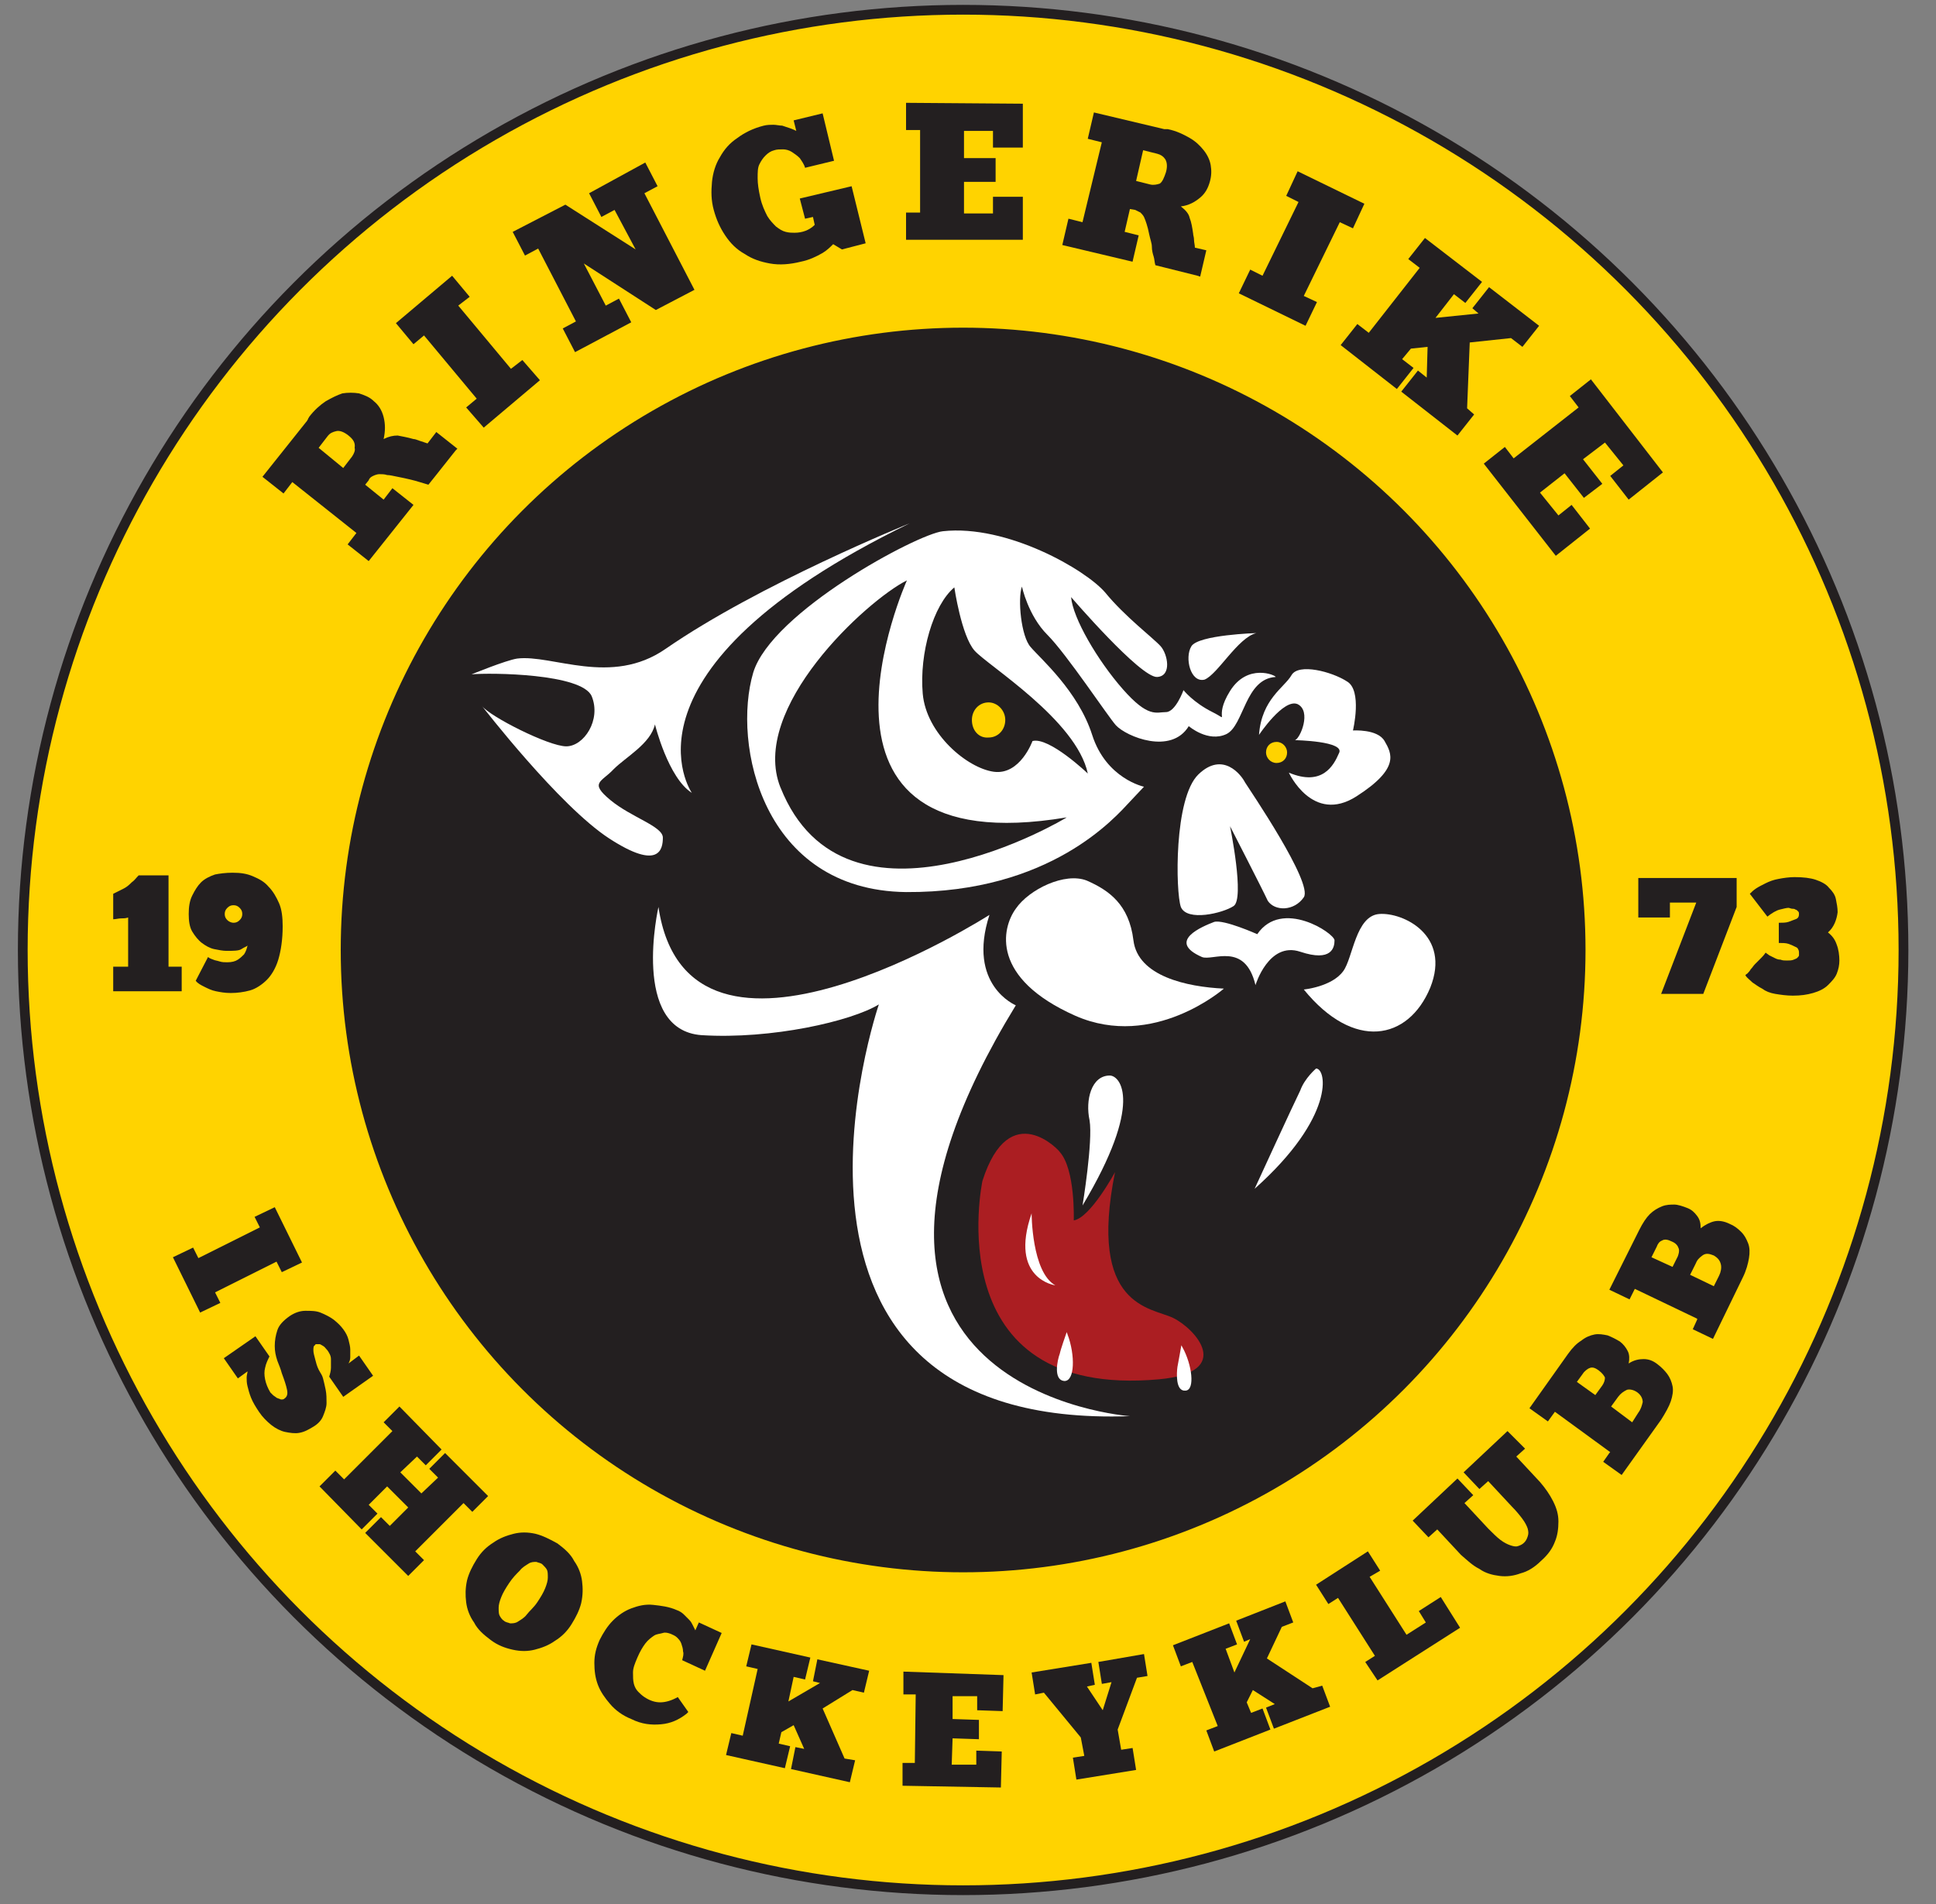 <?xml version="1.0" encoding="UTF-8"?>
<svg id="Layer_1" xmlns="http://www.w3.org/2000/svg" version="1.1" viewBox="0 0 595.3 585.65">
  <rect x="0" y="0" width="595.3" height="585.65" fill="#808080" stroke="none"/>
  <!-- Generator: Adobe Illustrator 29.7.1, SVG Export Plug-In . SVG Version: 2.1.1 Build 8)  -->
  <defs>
    <style>
      .st0 {
        stroke-width: 1.24px;
      }

      .st0, .st1 {
        stroke: #fff;
      }

      .st0, .st2, .st3 {
        fill: #231f20;
      }

      .st4 {
        fill: #ab1e22;
      }

      .st1 {
        stroke-width: .5px;
      }

      .st1, .st5 {
        fill: #fff;
      }

      .st1, .st6, .st3 {
        stroke-miterlimit: 10;
      }

      .st6 {
        stroke-width: 3px;
      }

      .st6, .st7 {
        fill: #ffd300;
      }

      .st6, .st3 {
        stroke: #231f20;
      }
    </style>
  </defs>
  <circle class="st6" cx="296.15" cy="292.15" r="289.15"/>
  <circle class="st3" cx="296.15" cy="292.15" r="190.88"/>
  <path class="st0" d="M413.86,169.31"/>
  <path class="st7" d="M298.85,221.41c0-2.97,2.16-5.4,5.13-5.4,2.7,0,5.13,2.43,5.13,5.4s-2.16,5.4-5.13,5.4c-2.97.27-5.13-2.16-5.13-5.4Z"/>
  <path class="st5" d="M341.24,330.76c3.24,0,10.53,8.37-8.37,39.96,0,0,3.24-19.71,2.16-26.19-1.35-6.21.54-13.77,6.21-13.77Z"/>
  <path class="st5" d="M404.68,328.6c3.24,0,5.94,14.85-18.9,36.99,0,0,12.15-26.46,14.04-30.24,1.35-3.78,4.86-6.75,4.86-6.75Z"/>
  <path class="st4" d="M302.09,363.16s-14.31,67.23,54.27,61.02c23.49-2.16,11.07-15.66,4.32-18.9s-26.19-3.24-17.82-44.82c0,0-7.56,14.04-12.69,14.85,0,0,.54-15.66-4.32-21.06.27,0-15.39-17.28-23.76,8.91Z"/>
  <path class="st1" d="M327.2,424.44c2.97.27,3.24-7.56.81-14.04,0,0-1.62,4.59-1.89,5.94-.81,2.16-1.89,7.83,1.08,8.1Z"/>
  <path class="st1" d="M364.46,427.41c2.7,0,1.89-7.56-1.08-12.96,0,0-.81,4.59-1.08,5.94-.27,1.89-.54,7.29,2.16,7.02Z"/>
  <path class="st5" d="M317.21,373.14s0,18.09,7.29,22.14c0,0-14.31-1.89-7.29-22.14Z"/>
  <path class="st7" d="M389.29,231.4c0-1.89,1.35-3.24,3.24-3.24s3.24,1.62,3.24,3.24c0,1.89-1.35,3.24-3.24,3.24-1.89,0-3.24-1.62-3.24-3.24Z"/>
  <g>
    <path class="st5" d="M144.96,207.38c5.94-.54,34.02-.27,36.99,6.75,2.97,7.29-2.43,15.39-7.83,15.39s-23.49-9.18-25.92-12.42c0,0,23.76,30.78,39.15,40.77,15.39,9.99,16.47,3.24,16.47-.27s-9.72-6.21-16.2-11.61c-6.48-5.4-2.7-5.4,1.08-9.45,3.78-3.78,11.34-7.83,12.69-13.77,0,0,4.05,16.47,11.34,21.06,0,0-26.19-37.53,66.96-82.88,0,0-46.17,18.63-75.05,38.61-16.74,11.61-34.83,1.62-45.63,2.97-3.51.54-14.04,4.86-14.04,4.86Z"/>
    <path class="st5" d="M376.33,304.03s-21.6,18.9-45.63,8.37c-26.19-11.61-22.68-27-18.36-32.94,4.05-5.94,15.12-11.34,21.87-8.64,6.75,2.97,12.96,7.29,14.31,18.36,1.35,11.07,16.47,14.31,27.81,14.85Z"/>
    <path class="st5" d="M400.9,304.3s8.64-.81,12.15-5.67c2.97-4.05,3.78-17.01,11.07-17.55,7.29-.54,22.14,6.48,15.66,22.68-6.75,16.2-23.49,19.44-38.88.54Z"/>
    <path class="st5" d="M202.47,278.92s-8.64,37.8,13.23,39.42c21.6,1.35,46.17-4.32,54.54-9.45,0,0-44.82,130.94,77.21,126.62,0,0-107.72-7.56-35.1-126.35,0,0-15.12-6.21-8.1-27.81,0,0-92.6,59.4-101.78-2.43Z"/>
    <path class="st5" d="M386.32,194.69s-17.82.54-19.98,4.05-.27,11.34,4.05,10.26c4.05-1.62,10.26-12.96,15.93-14.31Z"/>
    <path class="st5" d="M378.22,212.51c-5.4,8.64.54,9.45-5.4,6.48-5.94-2.97-8.91-6.75-8.91-6.75,0,0-2.43,6.75-5.4,6.75s-5.4,1.89-13.23-7.02c-7.83-8.91-15.39-21.87-15.93-28.35,0,0,21.33,24.84,26.46,24.57,4.59-.27,3.24-7.02,1.08-9.45-2.16-2.43-11.07-9.18-17.01-16.47-5.94-7.02-30.24-21.06-49.95-18.9-7.83.81-52.65,24.84-58.32,43.47-6.48,21.87,2.7,66.96,46.98,67.5,44.55.27,64.53-23.22,68.85-27.81l4.32-4.59s-11.61-2.43-15.93-15.93c-4.32-13.5-15.93-23.49-18.9-27-2.97-3.24-4.05-14.85-2.7-18.63,0,0,1.89,8.91,7.83,14.85,5.94,5.94,18.63,25.11,21.06,27.81,3.24,3.51,17.01,9.18,22.41.27,0,0,5.94,5.13,11.61,2.43,5.4-2.7,5.67-17.01,15.12-17.55,0-.54-8.64-4.32-14.04,4.32ZM239.99,242.2c-9.72-24.3,26.46-57.51,38.88-63.72,0,0-39.42,87.74,49.14,72.89-.27.27-68.04,40.77-88.01-9.18ZM334.49,237.88s-11.88-11.34-17.01-9.99c0,0-3.78,10.53-11.88,9.45-8.1-1.08-20.79-11.61-21.87-24.03-1.08-12.42,3.24-27.27,9.72-32.67,0,0,2.16,14.85,6.21,19.44s31.32,21.33,34.83,37.8Z"/>
    <path class="st5" d="M396.31,237.61s7.29,15.93,20.79,7.29c13.5-8.64,10.8-13.23,8.64-17.01s-9.72-3.24-9.72-3.24c0,0,2.97-12.42-1.89-15.12-4.59-2.97-14.85-5.67-17.01-1.89s-9.18,7.29-9.99,18.36c0,0,7.56-11.34,11.88-9.45,4.32,2.16.81,10.53-.81,11.07,0,0,15.66.27,13.5,4.05-1.62,3.78-5.13,10.26-15.39,5.94Z"/>
    <path class="st5" d="M378.22,254.08s4.59,22.41,1.08,24.57c-3.24,2.16-14.31,4.86-16.2.27-1.62-4.59-2.16-33.48,5.4-40.77,7.56-7.29,13.23.27,14.31,2.43,1.35,2.16,21.06,31.05,18.09,35.37-2.97,4.32-8.91,4.32-11.07,1.08-1.62-3.51-11.61-22.95-11.61-22.95Z"/>
    <path class="st5" d="M369.58,294.31c3.24,1.35,13.23-4.86,16.47,8.64,0,0,4.05-13.5,13.77-10.26,9.72,3.24,10.53-1.35,10.53-3.51s-16.2-12.96-23.76-1.89c0,0-10.26-4.59-13.23-3.78-3.51,1.35-14.85,5.94-3.78,10.8Z"/>
  </g>
  <g>
    <path class="st2" d="M134.16,132.86l6.48,5.13-.54.54-6.21,7.83-2.16,2.7c-.81-.27-1.89-.54-2.7-.81-.81-.27-1.89-.54-2.97-.81-1.08-.27-2.43-.54-3.78-.81-1.35-.27-2.43-.54-3.24-.54-.81-.27-1.62-.27-2.43-.27-.54,0-1.35.27-1.89.54s-1.08.54-1.35,1.35l-1.08,1.35,5.67,4.59,2.7-3.51,6.48,5.13-13.77,17.28-6.48-5.13,2.7-3.51-19.71-15.66-2.7,3.51-6.48-5.13,13.77-17.28h0c0-.27.27-.27.27-.54s.27-.27.27-.54c1.62-2.16,3.51-3.78,5.13-4.86,1.89-1.08,3.51-1.89,5.13-2.43,1.62-.27,3.51-.27,5.13,0,1.62.54,3.24,1.08,4.59,2.43,1.35,1.08,2.43,2.7,2.97,4.86.54,2.16.54,4.32,0,6.75,1.62-.81,2.97-1.08,4.32-1.08,1.35.27,2.97.54,4.86,1.08.54,0,1.08.27,1.89.54s1.62.54,2.43.81l2.7-3.51ZM107.16,133.94c-1.35-1.08-2.7-1.62-3.78-1.35s-1.89.54-2.7,1.62l-2.7,3.51,7.56,6.21,2.7-3.51c.54-.81,1.08-1.89.81-2.7.27-1.62-.54-2.7-1.89-3.78Z"/>
    <path class="st2" d="M157.11,113.42l3.51-2.7,5.4,6.21-17.28,14.58-5.4-6.21,3.24-2.7-16.2-19.44-3.24,2.7-5.4-6.48,17.28-14.58,5.4,6.48-3.51,2.7,16.2,19.44Z"/>
    <path class="st2" d="M198.42,49.98l3.78,7.29-4.05,2.16,15.39,29.7-11.88,6.21-22.14-14.31,6.75,12.96,4.05-2.16,3.78,7.29-17.28,9.18-3.78-7.29,4.05-2.16-11.61-22.41-4.05,2.16-3.78-7.29,16.2-8.37,21.6,13.77-6.48-12.15-4.05,2.16-3.78-7.29,17.28-9.45Z"/>
    <path class="st2" d="M261.86,57.27l4.32,17.55-7.29,1.89-2.7-1.62c-.81.81-1.89,1.89-3.24,2.7-1.89,1.08-4.05,2.16-6.75,2.7-3.24.81-6.48,1.08-9.45.54-2.97-.54-5.4-1.35-7.83-2.97-2.43-1.35-4.32-3.24-5.94-5.67s-2.7-4.86-3.51-7.83-.81-5.67-.54-8.64c.27-2.7,1.08-5.4,2.43-7.56,1.35-2.43,2.97-4.32,5.4-5.94,2.16-1.62,4.86-2.97,8.1-3.78,1.08-.27,2.16-.27,2.97-.27s1.89.27,2.7.27c.81.27,1.62.54,2.43.81.81.27,1.35.54,1.89.81l-.81-3.24,8.91-2.16,3.51,14.58-8.91,2.16c-.27-1.08-1.08-2.16-1.62-2.97-.81-.81-1.62-1.35-2.43-1.89s-1.89-.81-2.7-.81c-1.08,0-1.89,0-2.7.27-1.08.27-1.89.81-2.7,1.62s-1.35,1.62-1.89,2.7-.54,2.43-.54,4.32c0,1.62.27,3.51.81,5.94s1.35,4.05,2.16,5.67c.81,1.35,1.89,2.43,2.7,3.24,1.08.81,1.89,1.35,2.97,1.62s1.89.27,2.7.27c2.43,0,4.59-.81,6.21-2.43l-.54-2.43-2.43.54-1.62-6.21,15.93-3.78Z"/>
    <path class="st2" d="M314.51,31.89v13.5h-9.18v-5.13h-8.91v8.37h9.72v7.29h-9.72v9.72h8.91v-5.13h9.18v13.23h-35.91v-8.37h4.32v-25.38h-4.32v-8.37l35.91.27Z"/>
    <path class="st2" d="M370.93,76.97l-1.89,8.1-.81-.27-9.72-2.43-3.24-.81c-.27-.81-.27-1.89-.54-2.7s-.54-1.89-.54-2.97-.54-2.43-.81-3.78c-.27-1.35-.54-2.43-.81-3.24-.27-.81-.54-1.62-.81-2.16-.27-.54-.81-1.08-1.08-1.35-.54-.27-1.08-.54-1.62-.81l-1.62-.27-1.62,7.02,4.32,1.08-1.89,8.1-21.6-5.13,1.89-8.1,4.32,1.08,5.94-24.57-4.32-1.08,1.89-8.1,21.6,5.13h1.08c2.7.54,4.86,1.62,6.75,2.7s3.24,2.43,4.32,3.78,1.89,2.97,2.16,4.59c.27,1.62.27,3.24-.27,5.13-.54,1.89-1.35,3.51-2.97,4.86s-3.51,2.43-5.94,2.7c1.35,1.08,2.43,2.16,2.7,3.51.54,1.35.81,2.97,1.08,4.86,0,.54.27,1.08.27,1.89s.27,1.62.27,2.43l3.51.81ZM358.52,52.95c.54-1.89.27-3.24-.27-4.05s-1.35-1.35-2.43-1.62l-4.32-1.08-2.16,9.45,4.32,1.08c1.08.27,2.16,0,2.97-.27.81-.54,1.35-1.89,1.89-3.51Z"/>
    <path class="st2" d="M400.9,91.01l4.05,1.89-3.51,7.29-20.52-9.99,3.51-7.29,3.78,1.89,11.07-22.68-3.78-1.89,3.51-7.56,20.52,9.99-3.51,7.56-4.05-1.89-11.07,22.68Z"/>
    <path class="st2" d="M453.28,127.46l-5.13,6.48-17.28-13.5,5.13-6.48,2.7,2.16.27-9.45-5.13.54-2.7,3.24,3.51,2.7-5.13,6.48-17.28-13.5,5.13-6.48,3.51,2.7,15.66-19.98-3.51-2.7,5.13-6.48,17.55,13.5-5.13,6.48-3.51-2.7-5.67,7.29,13.23-1.35-1.89-1.62,5.13-6.48,15.39,11.88-5.13,6.48-3.51-2.7-12.69,1.35-.81,20.25,2.16,1.89Z"/>
    <path class="st2" d="M511.33,145.28l-10.53,8.37-5.67-7.29,4.05-3.24-5.67-7.02-6.75,5.13,5.94,7.56-5.67,4.32-5.94-7.56-7.56,5.94,5.67,7.02,4.05-3.24,5.67,7.29-10.53,8.37-22.14-28.35,6.48-5.13,2.7,3.51,19.98-15.66-2.7-3.51,6.48-5.13,22.14,28.62Z"/>
  </g>
  <g>
    <path class="st2" d="M66.13,397.44l1.62,3.24-6.21,2.97-8.37-17.01,6.21-2.97,1.62,3.24,18.9-9.45-1.62-3.24,6.21-2.97,8.37,17.01-6.21,2.97-1.62-3.24-18.9,9.45Z"/>
    <path class="st2" d="M99.33,423.9c.27,1.08.54,2.16.81,3.51s.27,2.7.27,4.05-.54,2.7-1.08,4.05-1.62,2.43-2.97,3.24-2.7,1.62-4.32,1.89c-1.35.27-2.97,0-4.32-.27s-2.97-1.08-4.32-2.16-2.7-2.43-3.78-4.05-1.89-2.97-2.43-4.32-.81-2.43-1.08-3.51c-.27-1.08-.27-1.89-.27-2.7s.27-1.35.27-1.89l-2.97,2.16-4.32-6.21,9.72-6.75,4.32,6.21c-.54,1.08-1.08,2.16-1.35,3.51-.27,1.08-.27,2.16,0,3.51s.81,2.7,1.62,4.05c.27.27.54.54.81.81.27.27.81.54,1.08.81.54.27.81.27,1.35.54.54,0,.81,0,1.08-.27.81-.54,1.08-1.35.81-2.7-.27-1.35-.81-2.97-1.62-5.13-.27-1.08-.81-2.43-1.35-3.78-.54-1.62-.81-2.97-.81-4.59s.27-3.24.81-4.86c.54-1.62,1.89-2.97,3.78-4.32,1.62-1.08,3.24-1.62,4.86-1.62s3.24,0,4.59.54,2.97,1.35,4.05,2.16c1.35,1.08,2.16,1.89,2.97,2.97s1.35,2.16,1.62,3.24c.27,1.08.54,2.16.54,2.97v2.43c0,.81-.27,1.35-.54,1.89l3.24-2.43,4.32,6.21-9.18,6.48-4.32-6.21c.27-.81.54-1.89.54-2.7v-2.7c0-1.08-.54-1.89-1.08-2.7-.54-.54-.81-1.08-1.35-1.35s-.81-.54-1.08-.54h-.81c-.27,0-.54,0-.54.27-.54.27-.54.81-.54,1.62s.27,1.62.54,2.7c.27,1.08.54,2.16,1.08,3.24s1.08,1.62,1.35,2.7Z"/>
    <path class="st2" d="M150.09,460.08l-4.86,4.86-2.7-2.7-14.85,14.85,2.7,2.7-4.86,4.86-2.7-2.7-7.83-7.83-2.7-2.7,4.86-4.86,2.7,2.7,5.67-5.67-6.48-6.48-5.67,5.67,2.7,2.7-4.86,4.86-12.96-13.23,4.86-4.86,2.7,2.7,14.85-14.85-2.7-2.7,4.86-4.86,12.96,13.23-4.86,4.86-2.7-2.7-5.13,4.86,6.48,6.48,5.13-4.86-2.7-2.7,4.86-4.86,13.23,13.23Z"/>
    <path class="st2" d="M171.42,474.66c2.16,1.62,4.05,3.24,5.13,5.4,1.35,1.89,2.16,4.05,2.43,6.21.27,2.16.27,4.32-.27,6.75-.54,2.16-1.62,4.32-2.97,6.48s-2.97,3.78-5.13,5.13c-1.89,1.35-4.05,2.16-6.21,2.7s-4.32.54-6.75,0-4.59-1.35-6.75-2.97-4.05-3.24-5.13-5.4c-1.35-1.89-2.16-4.05-2.43-6.21-.27-2.16-.27-4.32.27-6.75.54-2.16,1.62-4.32,2.97-6.48s2.97-3.78,5.13-5.13c1.89-1.35,4.05-2.16,6.21-2.7s4.32-.54,6.75,0c2.16.54,4.32,1.62,6.75,2.97ZM154.95,498.42c.54.54,1.35.54,1.89.81.81,0,1.62,0,2.43-.54.81-.54,1.89-1.08,2.7-2.16s2.16-2.16,3.24-3.78,1.89-2.97,2.43-4.32.81-2.43.81-3.24c0-1.08,0-1.89-.27-2.43s-.81-1.08-1.35-1.62-1.35-.54-1.89-.81c-.81,0-1.62,0-2.43.54-.81.54-1.89,1.08-2.7,2.16-1.08,1.08-2.16,2.16-3.24,3.78s-1.89,2.97-2.43,4.32-.81,2.43-.81,3.24c0,1.08,0,1.89.27,2.43s.81,1.35,1.35,1.62Z"/>
    <path class="st2" d="M211.65,526.49l-.27.27-.27.27c-2.43,1.89-4.86,2.97-7.83,3.24s-5.94,0-9.18-1.62c-2.7-1.08-4.86-2.7-6.48-4.59s-2.97-3.78-3.78-5.94c-.81-2.16-1.08-4.32-1.08-6.75s.54-4.59,1.62-7.02c1.08-2.16,2.43-4.32,4.05-5.94s3.51-2.97,5.67-3.78c2.16-.81,4.32-1.35,6.75-1.08s4.86.54,7.29,1.62c.81.27,1.62.81,2.16,1.35l1.62,1.62c.54.54.81,1.08,1.08,1.62s.54,1.08.81,1.62l1.08-2.43,7.02,3.24-5.13,11.61-7.02-3.24c.27-1.08.54-1.89.27-2.7,0-.81-.27-1.62-.54-2.43s-.81-1.35-1.35-1.89-1.35-.81-1.89-1.08c-.81-.27-1.62-.54-2.43-.27s-1.89.27-2.7.81c-.81.54-1.89,1.35-2.7,2.43s-1.62,2.43-2.43,4.32-1.35,3.24-1.35,4.59,0,2.43.27,3.51.81,1.89,1.35,2.43c.54.54,1.08,1.08,1.89,1.62,1.62,1.08,3.24,1.62,4.86,1.62s3.51-.54,5.4-1.62l3.24,4.59Z"/>
    <path class="st2" d="M262.94,541.34l-1.62,6.75-18.09-4.05,1.35-6.75,2.7.54-3.24-7.29-3.78,2.16-.81,3.51,3.51.81-1.62,6.75-18.09-4.05,1.62-6.75,3.51.81,4.59-20.52-3.51-.81,1.62-6.75,18.09,4.05-1.62,6.75-3.51-.81-1.62,7.56,9.72-5.67-2.16-.54,1.35-6.75,15.93,3.51-1.62,6.75-3.51-.81-9.18,5.67,6.75,15.39,3.24.54Z"/>
    <path class="st2" d="M308.57,515.15l-.27,11.07-7.83-.27v-4.32h-7.56v7.02l8.1.27v5.94l-8.1-.27-.27,8.1h7.56v-4.32l7.83.27-.27,11.07-30.24-.54v-7.02h3.78l.27-21.06h-3.78v-7.02l30.78,1.08Z"/>
    <path class="st2" d="M351.77,508.67l1.08,6.75-3.24.54-5.94,15.93,1.08,6.21,3.51-.54,1.08,6.75-18.36,2.97-1.08-6.75,3.51-.54-1.08-5.67-11.34-13.77-2.7.54-1.08-6.75,18.36-2.97,1.08,6.75-2.43.54,4.86,7.29,2.7-8.64-2.97.54-1.08-6.75,14.04-2.43Z"/>
    <path class="st2" d="M406.57,518.39l2.43,6.48-17.28,6.75-2.43-6.48,2.7-1.08-6.75-4.32-1.89,3.78,1.35,3.24,3.51-1.35,2.43,6.48-17.28,6.75-2.43-6.48,3.51-1.35-7.83-19.71-3.51,1.35-2.43-6.48,17.28-6.75,2.43,6.48-3.51,1.35,2.7,7.29,4.86-10.26-1.89.81-2.43-6.48,15.12-5.94,2.43,6.48-3.51,1.35-4.59,9.72,14.04,9.18,2.97-.81Z"/>
    <path class="st2" d="M443.02,491.13l5.94,9.45-25.38,16.2-3.78-5.67,2.97-1.89-11.34-17.82-2.97,1.89-3.78-5.94,15.93-10.26,3.78,5.94-3.24,1.89,11.34,17.82,5.94-3.78-2.16-3.51,6.75-4.32Z"/>
    <path class="st2" d="M468.94,445.5l-2.7,2.43,7.29,7.83c1.62,1.89,2.97,3.78,4.05,5.94,1.08,2.16,1.62,4.05,1.62,6.21s-.27,4.32-1.08,6.21c-.81,2.16-2.16,4.05-4.32,5.94-1.89,1.89-4.05,3.24-6.21,3.78-2.16.81-4.32,1.08-6.48.81s-4.32-.81-6.21-2.16c-2.16-1.08-3.78-2.7-5.67-4.32l-7.29-7.83-2.7,2.43-4.86-5.13,13.77-12.96,4.86,5.13-2.7,2.43,7.29,7.83c1.35,1.35,2.7,2.7,3.78,3.51s2.16,1.35,2.97,1.62,1.62.54,2.43.27,1.35-.54,1.89-1.08.81-1.08,1.08-1.89.27-1.35,0-2.43c-.27-.81-.81-1.89-1.62-2.97s-1.89-2.43-3.24-3.78l-7.29-7.83-2.7,2.43-4.86-5.13,13.5-12.69,5.4,5.4Z"/>
    <path class="st2" d="M482.17,416.34c1.35-1.89,2.7-3.24,4.05-4.05,1.35-1.08,2.7-1.62,4.05-1.89s2.7,0,4.05.27c1.35.54,2.43,1.08,3.78,1.89,1.08.81,1.89,1.89,2.43,2.97.54,1.08.54,2.43.27,3.78,1.62-1.08,3.24-1.35,4.59-1.35,1.62,0,2.97.54,4.32,1.62,1.08.81,2.16,1.89,2.97,2.97.81,1.08,1.35,2.43,1.62,3.78s0,2.97-.54,4.59-1.62,3.51-2.97,5.67l-12.15,17.01-5.67-4.05,1.89-2.7.27-.27-17.01-12.42-2.16,2.97-5.67-4.05,11.88-16.74ZM491.62,421.47c-1.08-.81-1.89-1.08-2.7-.81s-1.35.81-1.89,1.35l-2.16,2.97,5.67,4.05,2.16-2.97c.54-.81.81-1.62.81-2.43-.27-.54-.81-1.35-1.89-2.16ZM503.77,434.43c.81-1.08,1.08-2.16,1.35-3.24,0-1.08-.54-2.16-1.62-2.97s-2.43-1.08-3.24-.81c-1.08.54-1.89,1.08-2.7,2.16l-2.16,2.97,6.48,4.86,1.89-2.97Z"/>
    <path class="st2" d="M504.04,378.27c1.08-2.16,2.16-3.78,3.24-4.86,1.08-1.08,2.43-1.89,3.78-2.43,1.35-.54,2.7-.54,3.78-.54s2.7.54,4.05,1.08c1.35.54,2.16,1.35,2.97,2.43s1.08,2.16,1.08,3.78c1.35-1.08,2.97-1.89,4.32-2.16s2.97,0,4.59.81c1.35.54,2.43,1.35,3.51,2.43s1.62,2.16,2.16,3.51c.54,1.35.54,2.97.27,4.59s-.81,3.78-1.89,5.94l-9.18,18.9-6.21-2.97,1.35-2.97v-.27l-19.17-9.18-1.62,3.24-6.21-2.97,9.18-18.36ZM514.02,381.78c-1.08-.54-2.16-.81-2.97-.27-.81.27-1.35,1.08-1.62,1.89l-1.62,3.24,6.48,2.97,1.62-3.24c.27-.81.54-1.62.27-2.43s-.81-1.62-2.16-2.16ZM528.6,392.31c.54-1.08.81-2.43.54-3.51s-.81-1.89-2.16-2.7c-1.35-.54-2.43-.81-3.51,0s-1.62,1.35-2.16,2.7l-1.62,3.24,7.29,3.51,1.62-3.24Z"/>
  </g>
  <g>
    <path class="st2" d="M55.87,297.28v7.56h-21.06v-7.56h4.59v-15.12c-.81.27-1.35.27-2.16.27s-1.62.27-2.43.27v-7.83c1.08-.54,2.16-1.08,3.24-1.62s1.89-1.35,2.43-1.89c.81-.54,1.35-1.35,2.16-2.16h9.18v28.08h4.05Z"/>
    <path class="st2" d="M71.53,268.39c2.43,0,4.32.27,6.21,1.08s3.51,1.62,4.86,3.24c1.35,1.35,2.43,3.24,3.24,5.13s1.08,4.32,1.08,7.02c0,4.05-.54,7.56-1.35,10.26s-2.16,4.86-3.51,6.21-3.24,2.7-5.13,3.24-4.05.81-5.94.81-3.24-.27-4.59-.54-2.43-.81-3.51-1.35c-1.08-.54-2.16-1.08-2.7-1.89l3.78-7.29c.27.27.81.54,1.62.81.54.27,1.08.27,1.89.54s1.62.27,2.43.27c1.35,0,2.43-.27,3.24-.81.81-.54,1.35-1.08,1.89-1.62.54-.81.81-1.62,1.08-2.7-.27.27-1.08.54-1.89,1.08s-2.43.54-4.59.54c-1.08,0-2.43-.27-3.78-.54s-2.7-1.08-3.78-1.89-2.16-2.16-2.97-3.51-1.08-3.24-1.08-5.4.27-4.05,1.08-5.67,1.62-2.97,2.7-4.05,2.7-1.89,4.32-2.43c1.35-.27,3.24-.54,5.4-.54ZM71.8,283.78c.81,0,1.35-.27,1.89-.81.54-.54.81-1.08.81-1.89s-.27-1.35-.81-1.89-1.08-.81-1.89-.81-1.35.27-1.89.81c-.54.54-.81,1.08-.81,1.89s.27,1.35.81,1.89c.54.54,1.35.81,1.89.81Z"/>
  </g>
  <g>
    <path class="st2" d="M534,269.74v9.18l-10.26,26.73h-12.96l10.8-28.08h-8.1v4.59h-9.72v-12.15h30.24v-.27Z"/>
    <path class="st2" d="M562.08,286.75c1.35,1.08,2.16,2.16,2.7,3.78.54,1.35.81,3.24.81,4.86,0,1.35-.27,2.7-.81,4.05-.54,1.35-1.62,2.43-2.7,3.51s-2.7,1.89-4.59,2.43c-1.89.54-3.78.81-6.21.81-1.89,0-3.78-.27-5.4-.54s-2.97-.81-4.05-1.62c-1.08-.54-2.16-1.35-2.97-1.89-.81-.81-1.62-1.35-2.16-2.16,0,0,0-.27.54-.54.27-.27.81-.81,1.08-1.35.54-.54.81-1.08,1.35-1.62l1.62-1.62c.54-.54,1.08-1.08,1.62-1.89.27.27.81.54,1.08.81.54.27,1.08.54,1.62.81.54.27,1.08.54,1.89.54.54.27,1.35.27,1.89.27.81,0,1.62,0,2.16-.27.54-.27.81-.27,1.08-.54s.54-.54.54-.81v-.81c0-.27,0-.54-.27-1.08s-.54-.54-1.08-.81c-.54-.27-1.08-.54-1.89-.81-.81-.27-1.89-.27-2.97-.27v-6.21c1.08,0,2.16,0,2.97-.27.81-.27,1.35-.54,2.16-.81s1.08-.81,1.08-1.62c0-.27,0-.54-.27-.81-.27-.27-.54-.54-.81-.54-.27-.27-.81-.27-1.08-.27s-.81-.27-1.08-.27c-.54,0-1.62.27-2.7.54s-2.43,1.08-3.78,2.16l-5.4-7.02c.54-.54,1.08-1.08,1.89-1.62.81-.54,1.89-1.08,2.97-1.62s2.43-1.08,4.05-1.35c1.35-.27,3.24-.54,4.86-.54,2.7,0,4.86.27,6.48.81,1.62.54,3.24,1.35,4.05,2.43,1.08,1.08,1.89,2.16,2.16,3.51s.54,2.7.54,4.05c-.27,2.16-1.08,4.59-2.97,6.21Z"/>
  </g>
</svg>